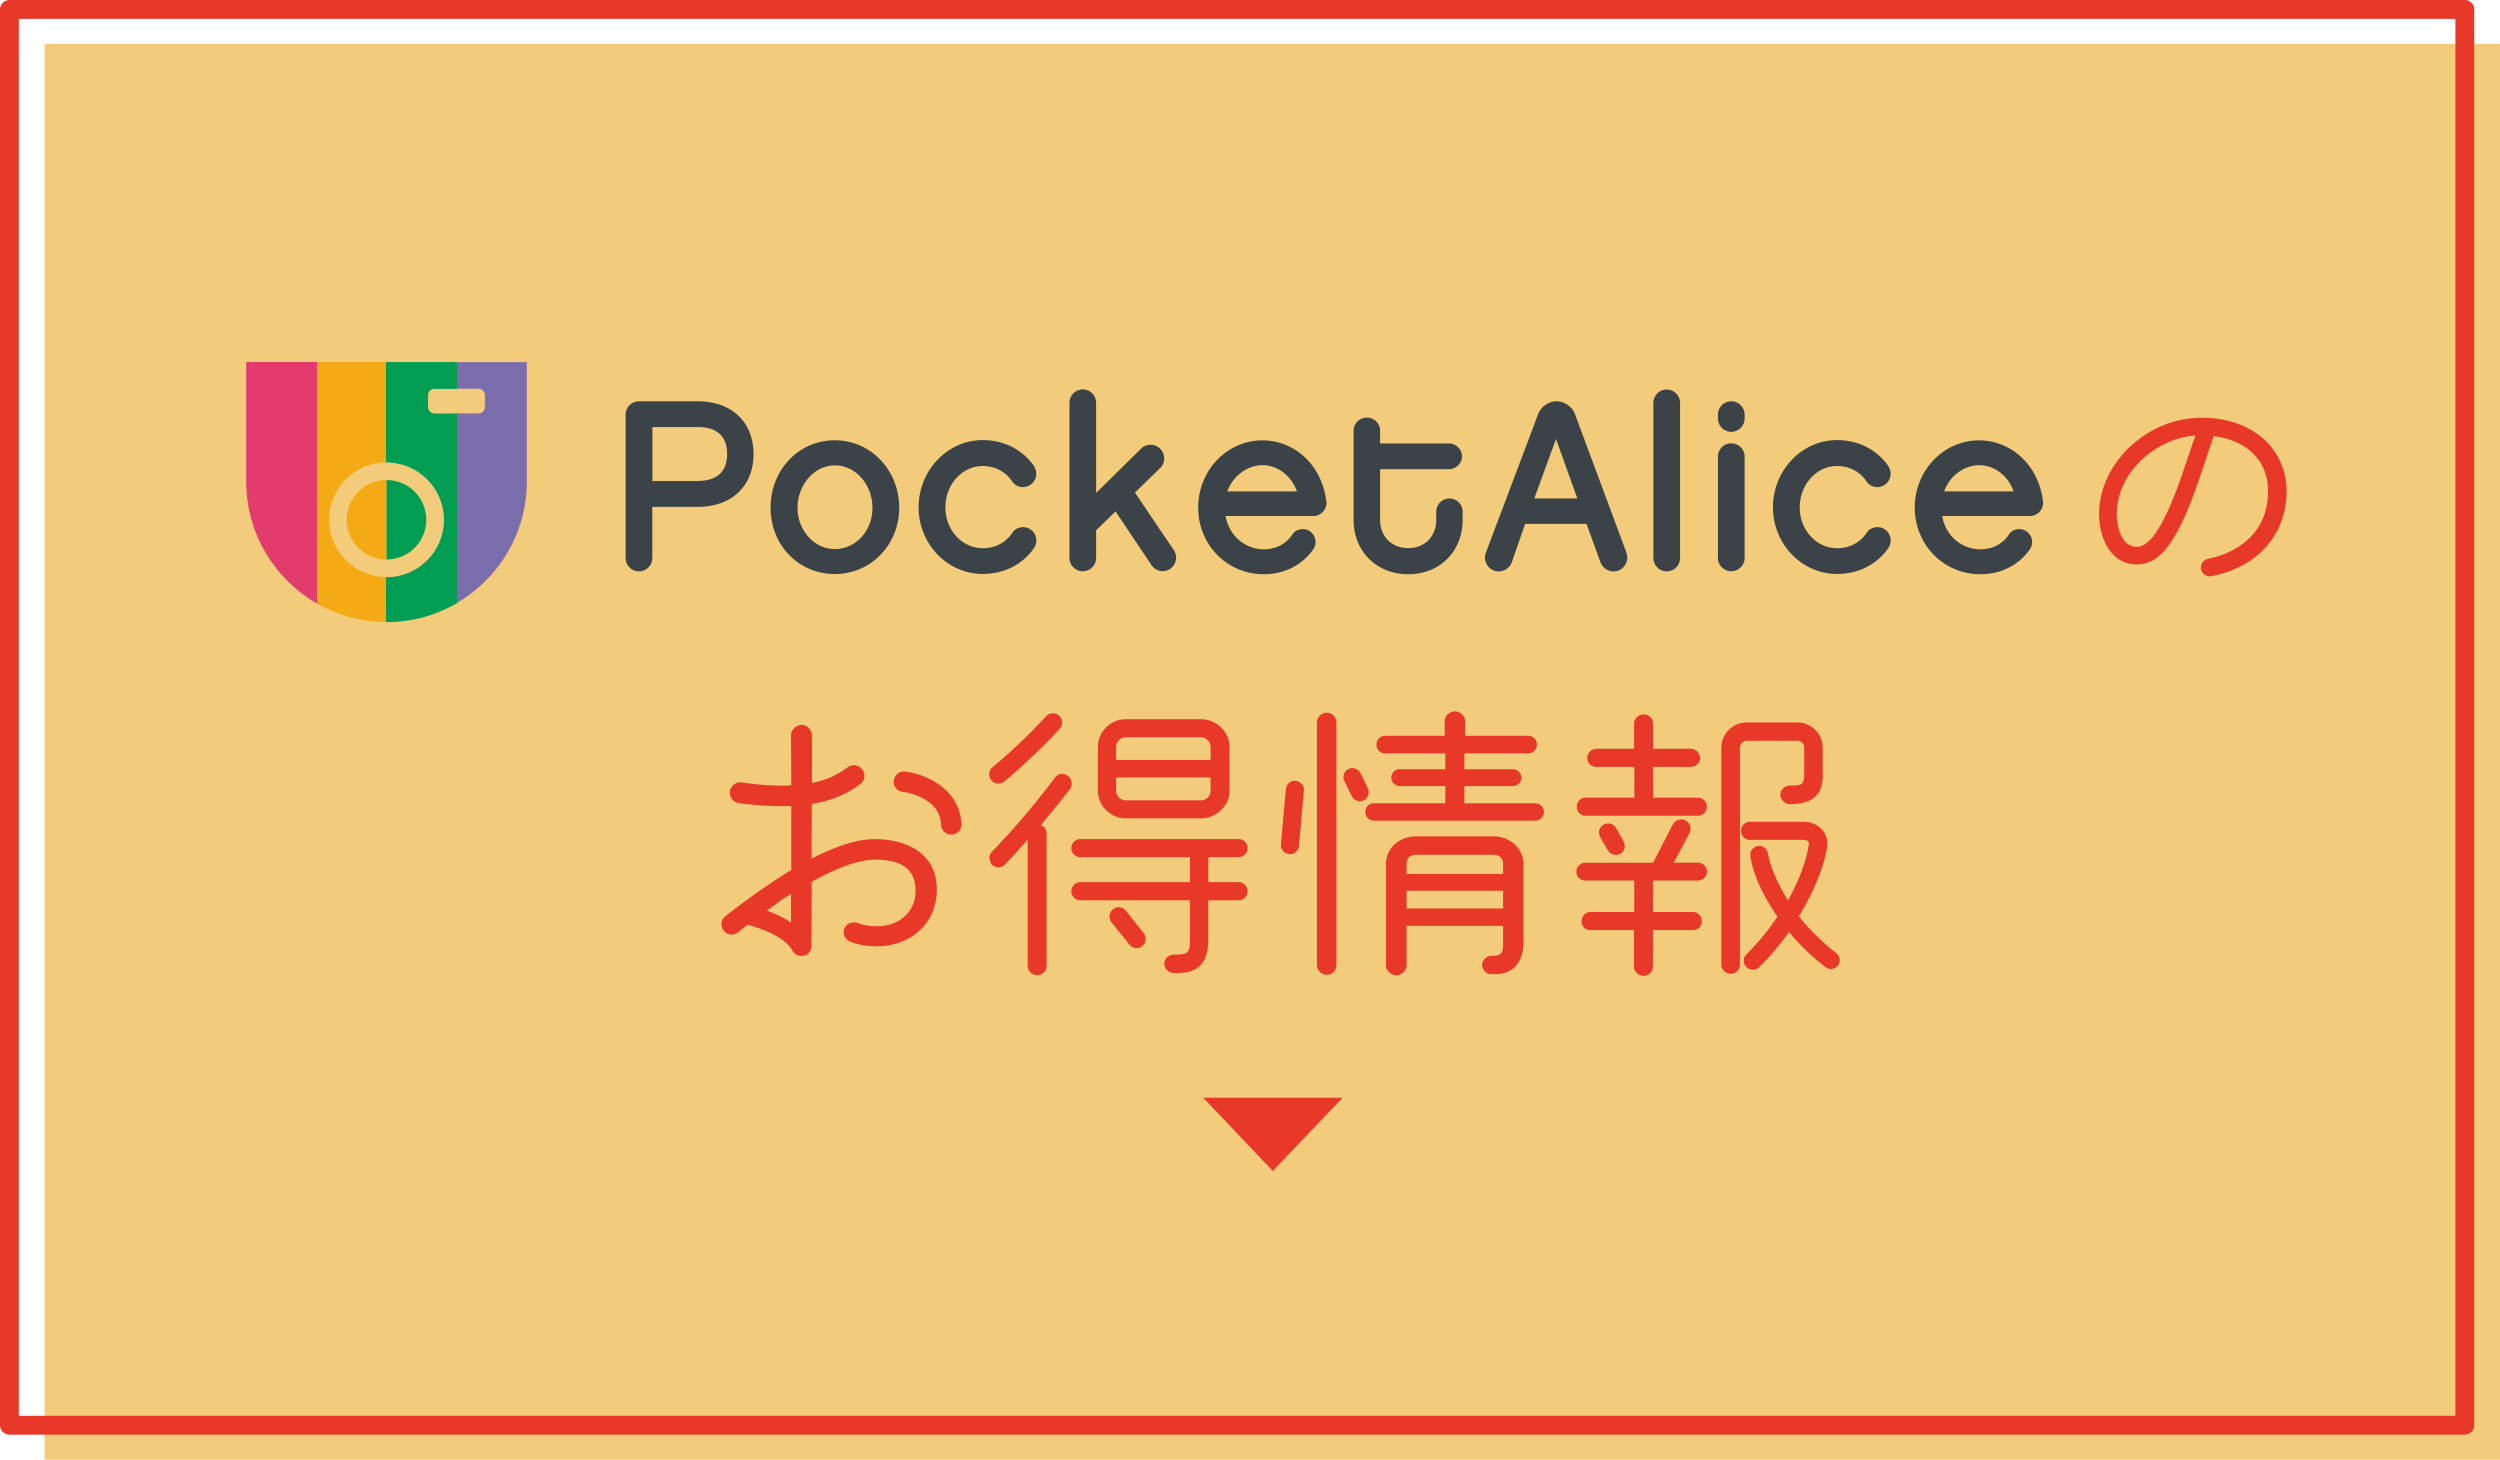 <svg xmlns="http://www.w3.org/2000/svg" data-name="レイヤー 2" viewBox="0 0 268.01 156.48"><path fill="#f2cc7b" d="M4.78 4.7h263.23v151.78H4.78z"/><g fill="#e73828"><path d="M94.03 101.45c-.87 0-2.18-.16-2.99-.56-.53-.28-.75-.9-.47-1.43.31-.59.93-.69 1.5-.47.56.22 1.34.31 1.93.31 2.31 0 4.18-1.47 4.15-3.87-.03-2.65-2.06-3.27-4.37-3.27-2.12 0-4.92 1.34-6.76 2.37l-.03 6.86c0 .59-.41 1.09-1.09 1.09-.44 0-.81-.25-1-.66-.81-1.4-3.37-2.34-4.77-2.68-.34.25-.66.53-1 .81-.47.37-1.15.31-1.53-.16-.37-.47-.34-1.15.12-1.53 1.53-1.25 5.05-3.77 7.11-4.99v-6.86c-1.87.06-3.74-.06-5.61-.31-.59-.09-1.06-.66-.97-1.25.09-.59.66-1.06 1.25-.97 1.78.25 3.55.41 5.33.31l-.03-5.36c0-.59.56-1.12 1.15-1.12s1.09.56 1.09 1.15v5.08c1.47-.28 2.71-.84 3.83-1.68.5-.37 1.18-.28 1.56.22s.31 1.18-.19 1.56c-1.53 1.18-3.3 1.84-5.21 2.15L87 92.05c2.03-1.03 4.52-2.09 6.76-2.09 3.46 0 6.7 1.53 6.67 5.46-.03 3.65-2.87 6.02-6.42 6.02Zm-9.23-5.64c-.94.59-1.81 1.25-2.59 1.81 1.06.37 1.93.84 2.59 1.28v-3.09Zm17.18-6.33c-.56 0-1.06-.44-1.09-1.03-.03-.75-.28-1.31-.59-1.75-.75-1.03-2.31-1.65-3.52-1.81-.59-.06-1.03-.59-.97-1.18.06-.59.59-1.06 1.18-1 1.75.19 3.8 1.12 4.96 2.59.62.78 1.06 1.81 1.12 3.05.03.65-.47 1.09-1.09 1.12ZM107.68 83.77c-.44.34-1.06.31-1.4-.12s-.31-1.06.12-1.4c2.03-1.68 3.96-3.52 5.74-5.46.37-.41 1-.44 1.4-.06.41.37.44 1 .06 1.4-1.37 1.53-3.99 4.05-5.92 5.64Zm3.9 4.71c.41.12.62.47.62.9v14.15c0 .56-.44 1-1 1s-1.03-.44-1.03-1V90c-.78.9-1.59 1.81-2.43 2.68-.37.37-1 .41-1.37.03s-.41-1.03-.03-1.4c2.4-2.49 4.68-5.17 6.76-7.95.31-.44.94-.5 1.37-.19s.56.97.25 1.4c-.84 1.12-2.53 3.15-3.15 3.9Zm21.19 8.04h-3.24v4.18c0 1.75-.5 3.27-2.49 3.55-.41.06-.81.06-1.22.06-.53 0-1-.47-1-1s.47-.97 1-.97c1.53 0 1.75-.16 1.75-1.65v-4.18h-11.75c-.53 0-.97-.44-.97-.97s.44-.97.97-.97h11.75v-2.68h-11.75c-.53 0-.97-.44-.97-.97s.44-.97.97-.97h16.96c.53 0 .97.44.97.97s-.44.97-.97.97h-3.24v2.68h3.24c.53 0 .97.44.97.97s-.44.97-.97.97Zm-.96-11.75c0 1.62-1.43 2.96-3.05 2.96h-8.07c-1.62 0-2.99-1.34-2.99-2.96v-4.71c0-1.62 1.37-2.96 2.99-2.96h8.07c1.62 0 3.05 1.34 3.05 2.96v4.71Zm-9.2 15.28a.98.98 0 0 1-.16 1.37.957.957 0 0 1-1.37-.16l-1.93-2.4c-.34-.41-.25-1.03.16-1.37s1.03-.31 1.37.12l1.93 2.43Zm7.17-18.58v-1.4c0-.56-.47-1.03-1.03-1.03h-8.07c-.56 0-1.03.47-1.03 1.03v1.4h10.13Zm0 1.87h-10.13v1.43c0 .56.47 1.03 1.03 1.03h8.07c.56 0 1.03-.47 1.03-1.03v-1.43ZM139.25 90.69c-.06.53-.53.94-1.06.87s-.94-.53-.87-1.06l.53-5.92c.06-.53.53-.94 1.06-.87.53.06.94.53.87 1.06l-.53 5.92Zm4.02 12.78c0 .56-.47 1.03-1.03 1.03s-1.06-.47-1.06-1.03V77.44c0-.56.5-1.03 1.06-1.03s1.03.47 1.03 1.03v26.03Zm3.37-18.95c.22.47.03 1.06-.44 1.28a.98.98 0 0 1-1.28-.44l-.81-1.65c-.22-.47 0-1.06.47-1.28s1.06 0 1.28.47l.78 1.62Zm17.93 3.46H147.3c-.53 0-.93-.41-.93-.94s.41-.93.93-.93h7.64v-1.84h-4.89c-.5 0-.9-.41-.9-.9s.41-.9.9-.9h4.89v-1.71h-6.45c-.53 0-.93-.41-.93-.94s.41-.94.93-.94h6.39v-1.62c0-.53.56-1 1.09-1s1.09.47 1.09 1v1.62h6.76c.53 0 .94.41.94.94s-.41.94-.94.94h-6.83v1.71h5.21c.5 0 .9.41.9.9s-.41.9-.9.9h-5.21v1.84h7.58c.53 0 .94.41.94.93s-.41.94-.94.94Zm-1.25 13.09c0 1.03-.34 2.25-1.25 2.87-.78.53-1.65.5-2.18.5s-1-.47-1-1 .47-.97 1-.97c1.15 0 1.25-.31 1.25-1.4v-1.81h-10.35v4.27c0 .53-.56 1.03-1.09 1.03s-1.12-.5-1.12-1.03V92.68c0-1.78 1.46-3.02 3.24-3.02h8.26c1.78 0 3.24 1.25 3.24 3.02v8.39Zm-2.18-7.38v-1c0-.69-.37-1.06-1.06-1.06h-8.26c-.69 0-1.03.37-1.03 1.06v1h10.35Zm0 3.7v-1.9h-10.35v1.9h10.35ZM182.03 94.4h-4.83v3.37h4.3c.53 0 .94.47.94 1s-.41.94-.94.94h-4.3v3.9c0 .56-.44 1-1 1s-1.03-.44-1.03-1v-3.9h-4.68c-.53 0-.94-.41-.94-.94s.41-1 .94-1h4.71V94.4h-5.24c-.53 0-.97-.41-.97-.94s.44-.97.97-.97h7.26l2.12-4.12c.25-.47.9-.65 1.37-.41.47.25.66.87.41 1.34l-1.68 3.18h2.59c.53 0 .97.44.97.97s-.44.94-.97.94Zm0-6.95h-12.06c-.53 0-.93-.44-.93-.97s.41-.97.93-.97h5.24v-3.3h-4.08c-.53 0-.97-.41-.97-.94s.44-1 .97-1h4.05v-2.68c0-.56.47-1 1.03-1s1 .44 1 1v2.68h4.05c.53 0 1 .47 1 1s-.47.94-1 .94h-4.05v3.3h4.83c.53 0 .94.44.94.97s-.41.97-.94.97Zm-7.98 2.74c.25.47.12 1.06-.34 1.34-.47.25-1.06.09-1.34-.37l-.81-1.4a.977.977 0 0 1 .34-1.34c.47-.28 1.09-.12 1.34.34l.81 1.43Zm21.36-7.13c0 2.4-1.34 3.12-3.52 3.15-.53 0-1.03-.5-1.03-1.03s.5-.97 1.03-.97c1.12 0 1.53 0 1.53-1.15v-2.9c0-.41-.31-.75-.72-.75h-5.42c-.41 0-.75.34-.75.75v23.26c0 .53-.44.97-.97.97s-1.03-.44-1.03-.97V80.16c0-1.5 1.25-2.71 2.74-2.71h5.42c1.5 0 2.71 1.22 2.71 2.71v2.9Zm.31 20.63c-1.62-1.25-2.9-2.53-3.93-3.77-.94 1.31-2 2.59-3.21 3.77-.37.37-1 .34-1.37-.03s-.37-.97 0-1.34c1.28-1.25 2.4-2.65 3.34-4.05-1.18-1.71-2.56-4.15-2.9-6.48-.09-.53.28-1 .81-1.09.53-.09.97.28 1.06.78.31 1.68 1.25 3.58 2.15 5.05 1.25-2.21 2-4.36 2.24-5.99.06-.37-.22-.5-.53-.5h-5.8c-.53 0-.93-.44-.93-.97s.41-.97.93-.97h5.8c1.53 0 2.74 1.22 2.49 2.74-.34 2.12-1.43 4.77-3.02 7.39 1 1.28 2.34 2.65 4.02 3.96.41.31.47.9.16 1.31-.31.41-.9.5-1.31.19Z"/></g><path fill="#e73828" d="m143.93 117.68-7.48 7.85-7.46-7.85h14.95ZM242.63 58.95c-1.51 1.51-3.51 2.41-5.53 2.82a.97.97 0 0 1-1.13-.74.97.97 0 0 1 .74-1.13c1.71-.33 3.33-1.1 4.51-2.28 1.18-1.2 1.92-2.79 1.92-5.02 0-1.64-.59-3.07-1.77-4.15-.97-.87-2.36-1.49-4.04-1.69-1.28 3.51-2.59 8.48-4.69 11.5-.84 1.23-2 2.25-3.56 2.25-3.05 0-4.2-3.35-4.04-5.86.31-5.25 5.15-9.55 10.27-9.83.26-.03.54-.03.79-.03 2.69 0 4.97.85 6.55 2.25 1.59 1.41 2.48 3.46 2.48 5.56 0 2.69-1 4.84-2.51 6.35Zm-15.7-4.2c-.08 1.36.36 3.87 2.15 3.87.85 0 1.56-.82 2-1.46 1.82-2.61 3.2-7.45 4.28-10.47-4.12.28-8.22 3.76-8.42 8.07Z"/><path fill="#f3aa14" d="M37.17 55.72c0 2.35 1.91 4.26 4.26 4.26v-8.52c-2.35 0-4.26 1.91-4.26 4.26"/><path fill="#f3aa14" stroke="#f3aa14" stroke-width=".11" d="M35.23 55.72c0-3.42 2.78-6.21 6.21-6.21V38.86h-7.49v25.75c2.21 1.28 4.76 2.01 7.49 2.01v-4.7a6.21 6.21 0 0 1-6.21-6.21"/><path fill="#e23c6f" stroke="#e23c6f" stroke-width=".11" d="M26.45 38.86v12.77c0 5.55 3.02 10.39 7.49 12.98V38.86h-7.49Z"/><path fill="#796dac" stroke="#8e72ad" stroke-width=".11" d="M48.93 38.86v2.76h2.36c.41 0 .74.33.74.73v1.28c0 .41-.33.74-.74.74h-2.36v20.24c4.48-2.59 7.5-7.43 7.5-12.98V38.86h-7.5Z"/><path fill="#009d53" d="M45.7 55.72c0-2.35-1.91-4.26-4.26-4.26v8.52c2.35 0 4.26-1.91 4.26-4.26"/><path fill="#009d53" stroke="#009d53" stroke-width=".11" d="M46.56 44.38c-.4 0-.73-.33-.73-.74v-1.28c0-.4.33-.73.73-.73h2.37v-2.76h-7.49v10.65c3.42 0 6.21 2.79 6.21 6.21s-2.78 6.21-6.21 6.21v4.7c2.73 0 5.29-.73 7.49-2.01V44.39h-2.37Z"/><path fill="#3c4348" d="M178.68 41.76c.79 0 1.43.64 1.43 1.43v16.63a1.43 1.43 0 1 1-2.86 0V43.19c0-.79.64-1.43 1.43-1.43ZM185.6 43.02c.79 0 1.43.64 1.43 1.43v.41a1.43 1.43 0 1 1-2.86 0v-.41c0-.79.64-1.43 1.43-1.43ZM185.6 47.53c.79 0 1.43.64 1.43 1.43v10.85a1.43 1.43 0 1 1-2.86 0V48.95c0-.79.64-1.43 1.43-1.43ZM89.5 47.2c-3.87 0-6.89 3.17-6.89 7.22s3.03 7.12 6.89 7.12 6.9-3.13 6.9-7.12-3.03-7.22-6.9-7.22m0 11.66c-2.21 0-4-1.99-4-4.43s1.8-4.54 4-4.54 4.03 2.03 4.03 4.54-1.81 4.43-4.03 4.43M202.45 50.01c.37.57.29 1.34-.22 1.82-.57.54-1.48.52-2.02-.06-.72-1.16-1.89-1.81-3.27-1.81-2.21 0-4 1.99-4 4.43s1.79 4.38 4 4.38c1.4 0 2.56-.64 3.26-1.78l.02-.03c.54-.57 1.45-.6 2.02-.06.51.48.58 1.26.22 1.82l-.03.05c-1.22 1.74-3.19 2.76-5.49 2.76-3.79 0-6.87-3.21-6.87-7.15s3.08-7.2 6.87-7.2c2.3 0 4.27 1.03 5.5 2.78l.02.02ZM110.86 50.01c.37.57.29 1.34-.22 1.82-.57.54-1.48.52-2.02-.06-.72-1.16-1.89-1.81-3.27-1.81-2.21 0-4 1.99-4 4.43s1.8 4.38 4 4.38c1.39 0 2.56-.64 3.26-1.78l.02-.03c.54-.57 1.45-.6 2.02-.06.51.48.59 1.26.22 1.82l-.03.05c-1.22 1.74-3.19 2.76-5.49 2.76-3.79 0-6.87-3.21-6.87-7.15s3.08-7.2 6.87-7.2c2.29 0 4.27 1.03 5.5 2.78l.02.02ZM219.03 53.85c-.2-1.83-.94-3.45-2.14-4.65-1.28-1.29-2.96-1.99-4.73-1.99-3.8 0-6.89 3.23-6.89 7.2s3.08 7.15 7.02 7.15h.01c2.22 0 4.12-.98 5.3-2.66l.03-.04c.36-.55.28-1.29-.21-1.76-.55-.52-1.43-.5-1.95.05l-.02.03c-.68 1.09-1.8 1.71-3.15 1.71h-.01c-1.76 0-3.66-1.22-4.08-3.57h9.39c.79 0 1.43-.64 1.43-1.43v-.04Zm-10.61-1.17c.66-1.85 2.34-2.81 3.75-2.81 1.64 0 3.11 1.13 3.7 2.81h-7.46ZM142.2 53.85c-.2-1.83-.95-3.45-2.13-4.65-1.28-1.29-2.96-1.99-4.73-1.99-3.8 0-6.89 3.23-6.89 7.2s3.08 7.15 7.02 7.15h.01c2.22 0 4.12-.98 5.3-2.66l.03-.04c.36-.55.28-1.29-.21-1.76-.55-.52-1.43-.5-1.95.05l-.02.03c-.67 1.09-1.8 1.71-3.15 1.71h-.01c-1.75 0-3.66-1.22-4.08-3.57h9.39c.79 0 1.43-.64 1.43-1.43v-.04Zm-10.62-1.17c.66-1.85 2.34-2.81 3.76-2.81 1.64 0 3.1 1.13 3.7 2.81h-7.46ZM156.81 54.87c0-.79-.64-1.43-1.42-1.43s-1.42.64-1.42 1.43v.85c0 1.79-1.23 3.04-3 3.04s-3.02-1.25-3.02-3.04V50.3h7.35c.79 0 1.43-.62 1.43-1.38s-.64-1.38-1.43-1.38h-7.35v-1.38c0-.77-.64-1.39-1.42-1.39s-1.42.64-1.42 1.43v9.53c0 3.38 2.47 5.83 5.86 5.83s5.83-2.45 5.83-5.83v-.85ZM74.8 43.02h-6.3c-.79 0-1.43.65-1.43 1.43v15.37a1.43 1.43 0 1 0 2.86 0v-5.48h4.86c3.64 0 5.99-2.22 5.99-5.66s-2.35-5.66-5.99-5.66m.01 8.55h-4.86v-5.79h4.86c1.44 0 3.15.5 3.15 2.89s-1.71 2.89-3.15 2.89M174.37 59.27l-5.54-14.91c-.27-.74-1.14-1.34-1.93-1.34h-.06c-.79 0-1.66.6-1.93 1.34l-5.63 14.92c-.27.76.13 1.61.89 1.89h.01c.76.28 1.61-.13 1.89-.89l1.43-4.12h6.58l1.5 4.12c.28.76 1.13 1.17 1.89.89.76-.27 1.17-1.12.89-1.89m-9.88-5.84 2.33-6.38 2.29 6.38h-4.62ZM117.51 52.86v-9.68a1.43 1.43 0 1 0-2.86 0v16.63a1.43 1.43 0 1 0 2.86 0v-2.96l2.08-2.02 3.83 5.71c.41.68 1.3.89 1.97.48.67-.41.89-1.3.49-1.98l-4.21-6.24 2.76-2.68c.54-.59.49-1.52-.1-2.06s-1.52-.5-2.05.09l-4.78 4.7Z"/><path fill="none" stroke="#e73828" stroke-linecap="round" stroke-linejoin="round" stroke-width="2.02" d="M1.01 1.01h263.23v151.78H1.01z"/></svg>